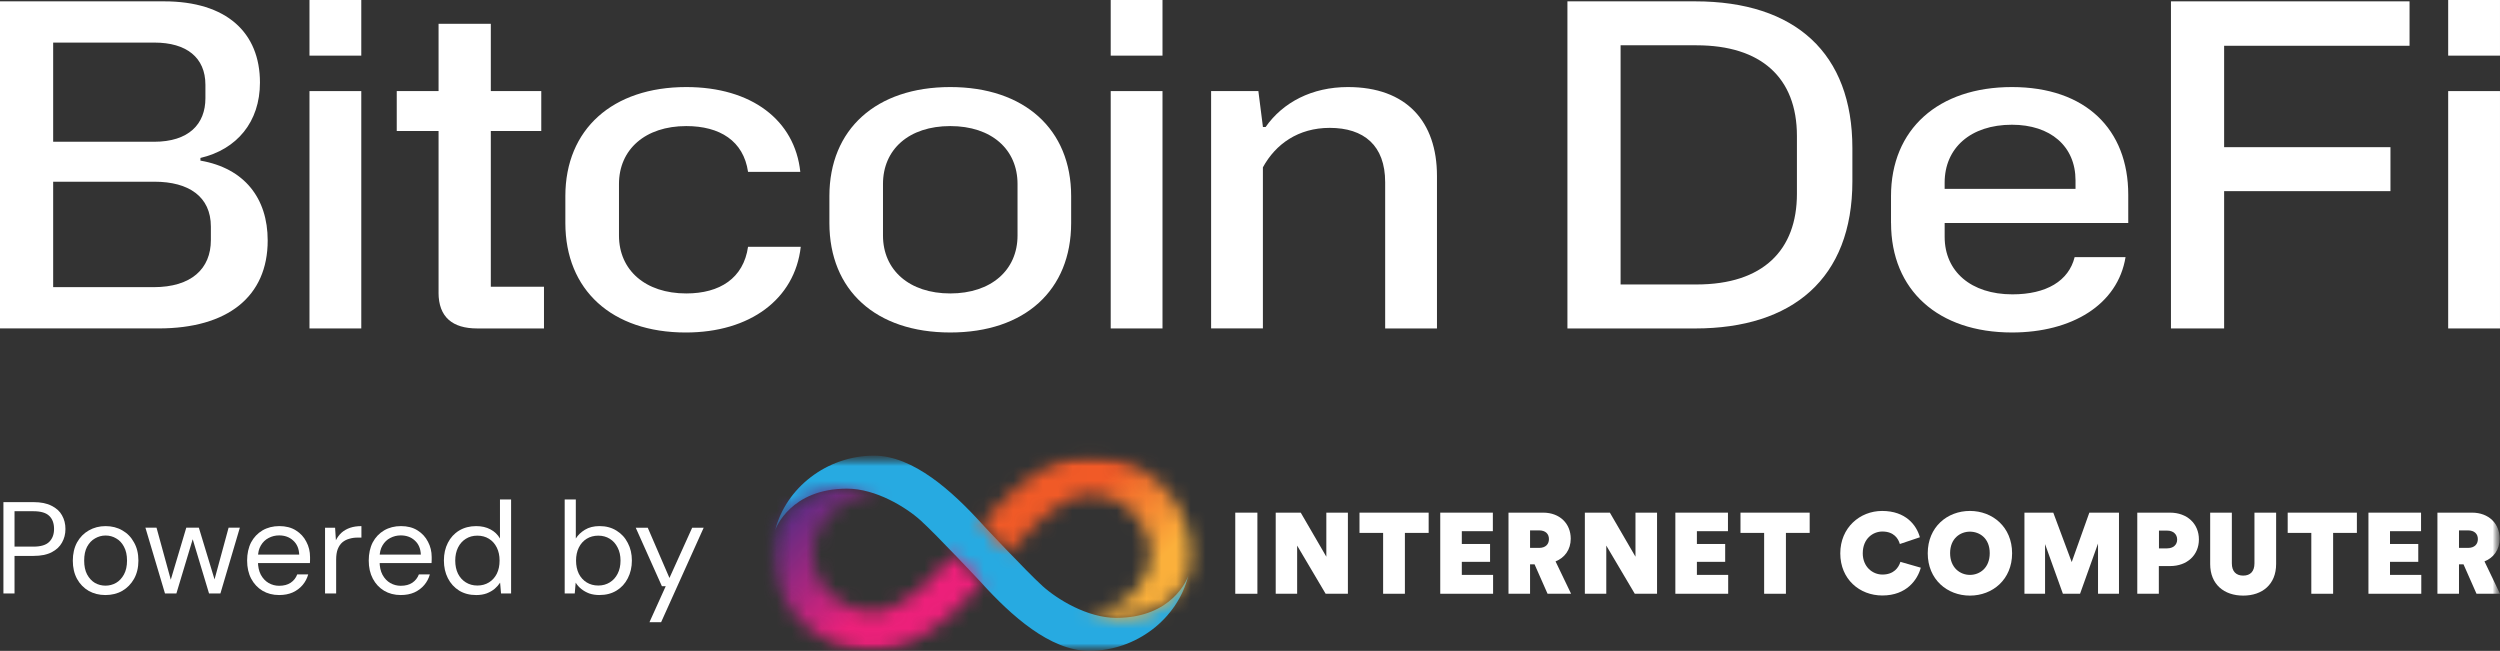 <svg width="169" height="44" viewBox="0 0 169 44" fill="none" xmlns="http://www.w3.org/2000/svg">
<rect x="0" y="0" width="169" height="44" fill="#333333" stroke="none"/>
<g clip-path="url(#clip0_1177_448)">
<path d="M0 0.091H11.09C15.33 0.091 17.573 2.214 17.573 5.581C17.573 8.25 16.006 10.102 13.549 10.677V10.858C16.529 11.373 18.096 13.406 18.096 16.257C18.096 20.048 15.393 22.201 10.724 22.201H0V0.091ZM3.594 2.881V9.583H10.414C12.749 9.583 13.886 8.4 13.886 6.641V5.731C13.886 3.881 12.596 2.879 10.444 2.879H3.594V2.881ZM10.384 19.412C12.934 19.412 14.255 18.169 14.255 16.228V15.317C14.255 13.284 12.749 12.284 10.446 12.284H3.594V19.412H10.384Z" fill="white"/>
<path d="M20.921 0H24.423V3.761H20.921V0ZM20.921 6.158H24.423V22.203H20.921V6.158Z" fill="white"/>
<path d="M29.647 19.776V8.857H26.82V6.158H29.647V1.607H33.179V6.156H36.59V8.856H33.179V19.381H36.773V22.203H32.257C30.598 22.203 29.645 21.445 29.645 19.776H29.647Z" fill="white"/>
<path d="M38.218 15.075V13.255C38.218 8.735 41.412 5.885 46.39 5.885C50.814 5.885 53.731 8.13 54.1 11.617H50.568C50.261 9.525 48.663 8.523 46.39 8.523C43.625 8.523 41.843 10.1 41.843 12.436V15.924C41.843 18.259 43.625 19.837 46.39 19.837C48.663 19.837 50.261 18.806 50.568 16.683H54.131C53.731 20.232 50.69 22.477 46.359 22.477C41.352 22.477 38.218 19.596 38.218 15.076V15.075Z" fill="white"/>
<path d="M56.067 15.075V13.255C56.067 8.735 59.231 5.885 64.239 5.885C69.246 5.885 72.41 8.737 72.41 13.255V15.075C72.41 19.624 69.276 22.476 64.239 22.476C59.202 22.476 56.067 19.624 56.067 15.075ZM68.785 15.924V12.436C68.785 10.102 67.033 8.523 64.237 8.523C61.442 8.523 59.69 10.1 59.69 12.436V15.924C59.69 18.259 61.473 19.837 64.237 19.837C67.002 19.837 68.785 18.26 68.785 15.924Z" fill="white"/>
<path d="M75.084 0H78.585V3.761H75.084V0ZM75.084 6.158H78.585V22.203H75.084V6.158Z" fill="white"/>
<path d="M81.872 6.158H85.066L85.374 8.584H85.557C86.725 6.916 88.691 5.885 91.118 5.885C95.081 5.885 97.139 8.221 97.139 11.89V22.203H93.637V12.314C93.637 9.827 92.193 8.644 89.888 8.644C87.769 8.644 86.232 9.736 85.372 11.312V22.201H81.871V6.158H81.872Z" fill="white"/>
<path d="M105.958 0.091H114.591C121.379 0.091 125.221 3.61 125.221 10.01V12.255C125.221 18.837 121.166 22.204 114.591 22.204H105.958V0.091ZM109.552 3.064V19.23H114.683C119.2 19.23 121.472 16.894 121.472 13.103V9.19C121.472 5.246 119.045 3.062 114.683 3.062H109.552V3.064Z" fill="white"/>
<path d="M127.832 15.075V13.255C127.832 8.735 131.027 5.885 136.005 5.885C140.983 5.885 143.87 8.737 143.87 13.164V15.075H131.459V16.016C131.459 18.35 133.241 19.898 136.037 19.898C138.342 19.898 139.846 18.988 140.246 17.381H143.687C143.165 20.595 140.062 22.476 136.008 22.476C131.031 22.476 127.835 19.624 127.835 15.075H127.832ZM131.458 12.769H140.305V12.193C140.305 9.887 138.615 8.432 136.005 8.432C133.209 8.432 131.458 10.009 131.458 12.345V12.769Z" fill="white"/>
<path d="M146.757 0.091H162.885V3.094H150.351V9.949H161.595V12.921H150.351V22.203H146.757V0.091Z" fill="white"/>
<path d="M165.497 0H168.999V3.761H165.497V0ZM165.497 6.158H168.999V22.203H165.497V6.158Z" fill="white"/>
<path d="M43.903 42.062L45.003 39.627H44.744L42.975 35.673H43.788L45.255 39.071L46.791 35.673H47.569L44.691 42.062H43.904H43.903Z" fill="white"/>
<path d="M40.534 40.225C40.278 40.225 40.045 40.19 39.837 40.119C39.634 40.042 39.456 39.942 39.3 39.818C39.145 39.695 39.017 39.551 38.916 39.386L38.853 40.117H38.173V33.763H38.925V36.402C39.068 36.172 39.273 35.975 39.541 35.811C39.809 35.647 40.14 35.564 40.534 35.564C40.969 35.564 41.35 35.667 41.678 35.873C42.006 36.074 42.259 36.349 42.438 36.702C42.623 37.049 42.715 37.447 42.715 37.893C42.715 38.339 42.622 38.739 42.438 39.094C42.259 39.447 42.006 39.724 41.678 39.923C41.35 40.123 40.969 40.223 40.534 40.223V40.225ZM40.444 39.582C40.737 39.582 40.995 39.51 41.222 39.37C41.449 39.229 41.625 39.034 41.75 38.787C41.881 38.535 41.947 38.237 41.947 37.896C41.947 37.555 41.881 37.266 41.75 37.013C41.625 36.76 41.449 36.563 41.222 36.422C40.995 36.281 40.737 36.21 40.444 36.21C40.151 36.21 39.884 36.281 39.657 36.422C39.431 36.563 39.256 36.76 39.129 37.013C39.004 37.266 38.941 37.56 38.941 37.896C38.941 38.231 39.004 38.535 39.129 38.787C39.254 39.034 39.431 39.229 39.657 39.37C39.884 39.51 40.145 39.582 40.444 39.582Z" fill="white"/>
<path d="M32.18 40.225C31.745 40.225 31.364 40.125 31.036 39.924C30.708 39.718 30.455 39.439 30.276 39.086C30.096 38.734 30.008 38.333 30.008 37.886C30.008 37.438 30.098 37.042 30.276 36.695C30.455 36.342 30.708 36.065 31.036 35.866C31.37 35.666 31.754 35.565 32.189 35.565C32.558 35.565 32.88 35.639 33.154 35.786C33.433 35.933 33.648 36.139 33.798 36.403V33.765H34.55V40.119H33.87L33.807 39.387C33.711 39.534 33.589 39.673 33.441 39.802C33.292 39.926 33.113 40.029 32.904 40.111C32.695 40.188 32.454 40.226 32.18 40.226V40.225ZM32.269 39.582C32.567 39.582 32.829 39.51 33.056 39.37C33.282 39.229 33.457 39.034 33.583 38.787C33.708 38.535 33.772 38.237 33.772 37.896C33.772 37.555 33.708 37.266 33.583 37.013C33.458 36.76 33.282 36.563 33.056 36.422C32.829 36.281 32.567 36.21 32.269 36.21C31.97 36.21 31.717 36.281 31.491 36.422C31.264 36.563 31.089 36.76 30.963 37.013C30.838 37.266 30.774 37.56 30.774 37.896C30.774 38.231 30.838 38.535 30.963 38.787C31.088 39.034 31.264 39.229 31.491 39.37C31.717 39.51 31.976 39.582 32.269 39.582Z" fill="white"/>
<path d="M27.091 40.225C26.667 40.225 26.292 40.127 25.964 39.933C25.642 39.738 25.389 39.468 25.204 39.121C25.018 38.768 24.927 38.359 24.927 37.894C24.927 37.43 25.017 37.014 25.195 36.667C25.38 36.32 25.636 36.05 25.964 35.856C26.298 35.661 26.679 35.564 27.108 35.564C27.538 35.564 27.922 35.661 28.226 35.856C28.536 36.05 28.771 36.306 28.932 36.624C29.098 36.936 29.182 37.28 29.182 37.656V37.842C29.182 37.907 29.179 37.98 29.173 38.063H25.491V37.489H28.449C28.432 37.083 28.295 36.766 28.038 36.537C27.788 36.307 27.471 36.193 27.091 36.193C26.835 36.193 26.596 36.252 26.376 36.37C26.161 36.481 25.989 36.648 25.857 36.872C25.726 37.09 25.66 37.363 25.66 37.693V37.939C25.66 38.304 25.726 38.61 25.857 38.857C25.994 39.104 26.17 39.29 26.385 39.413C26.605 39.537 26.84 39.599 27.091 39.599C27.407 39.599 27.666 39.531 27.869 39.396C28.077 39.255 28.226 39.066 28.316 38.831H29.057C28.985 39.095 28.86 39.333 28.682 39.545C28.502 39.757 28.28 39.924 28.011 40.048C27.749 40.165 27.442 40.225 27.091 40.225Z" fill="white"/>
<path d="M21.973 40.12V35.673H22.652L22.707 36.519C22.808 36.319 22.936 36.149 23.09 36.007C23.251 35.866 23.442 35.757 23.663 35.68C23.889 35.603 24.145 35.565 24.432 35.565V36.342H24.155C23.964 36.342 23.783 36.368 23.61 36.422C23.436 36.468 23.282 36.548 23.145 36.66C23.014 36.772 22.91 36.924 22.832 37.119C22.76 37.308 22.724 37.543 22.724 37.825V40.119H21.973V40.12Z" fill="white"/>
<path d="M18.868 40.225C18.445 40.225 18.07 40.127 17.742 39.933C17.42 39.738 17.167 39.468 16.981 39.121C16.796 38.768 16.705 38.359 16.705 37.894C16.705 37.43 16.795 37.014 16.973 36.667C17.158 36.32 17.414 36.05 17.742 35.856C18.076 35.661 18.456 35.564 18.886 35.564C19.315 35.564 19.699 35.661 20.004 35.856C20.314 36.05 20.549 36.306 20.709 36.624C20.876 36.936 20.959 37.28 20.959 37.656V37.842C20.959 37.907 20.957 37.98 20.951 38.063H17.268V37.489H20.227C20.209 37.083 20.073 36.766 19.815 36.537C19.565 36.307 19.249 36.193 18.868 36.193C18.612 36.193 18.374 36.252 18.154 36.37C17.939 36.481 17.767 36.648 17.634 36.872C17.503 37.09 17.437 37.363 17.437 37.693V37.939C17.437 38.304 17.503 38.61 17.634 38.857C17.771 39.104 17.948 39.29 18.162 39.413C18.383 39.537 18.618 39.599 18.868 39.599C19.184 39.599 19.443 39.531 19.646 39.396C19.855 39.255 20.004 39.066 20.093 38.831H20.834C20.762 39.095 20.637 39.333 20.459 39.545C20.28 39.757 20.058 39.924 19.789 40.048C19.527 40.165 19.22 40.225 18.868 40.225Z" fill="white"/>
<path d="M11.153 40.119L9.83 35.671H10.581L11.609 39.422H11.475L12.593 35.671H13.442L14.577 39.413L14.434 39.422L15.453 35.671H16.214L14.9 40.119H14.131L12.952 36.201H13.103L11.924 40.119H11.155H11.153Z" fill="white"/>
<path d="M7.121 40.225C6.703 40.225 6.328 40.13 5.994 39.943C5.66 39.749 5.399 39.478 5.207 39.132C5.016 38.779 4.922 38.369 4.922 37.904C4.922 37.44 5.018 37.016 5.207 36.669C5.404 36.316 5.669 36.046 6.003 35.857C6.343 35.663 6.721 35.565 7.138 35.565C7.556 35.565 7.946 35.663 8.274 35.857C8.608 36.046 8.869 36.316 9.06 36.669C9.258 37.016 9.356 37.425 9.356 37.896C9.356 38.366 9.258 38.779 9.06 39.132C8.863 39.478 8.599 39.749 8.265 39.943C7.931 40.132 7.55 40.225 7.121 40.225ZM7.13 39.59C7.385 39.59 7.624 39.528 7.844 39.404C8.065 39.275 8.243 39.084 8.381 38.831C8.518 38.578 8.587 38.266 8.587 37.896C8.587 37.526 8.518 37.208 8.381 36.961C8.25 36.708 8.074 36.519 7.853 36.396C7.638 36.267 7.4 36.201 7.138 36.201C6.877 36.201 6.65 36.267 6.424 36.396C6.203 36.519 6.025 36.708 5.887 36.961C5.756 37.208 5.69 37.52 5.69 37.896C5.69 38.272 5.756 38.578 5.887 38.831C6.024 39.084 6.2 39.275 6.415 39.404C6.635 39.528 6.874 39.59 7.13 39.59Z" fill="white"/>
<path d="M0.231 40.12V33.944H2.269C2.763 33.944 3.169 34.026 3.485 34.19C3.807 34.349 4.043 34.563 4.191 34.835C4.346 35.105 4.424 35.414 4.424 35.761C4.424 36.108 4.346 36.403 4.191 36.679C4.043 36.949 3.81 37.167 3.494 37.332C3.178 37.496 2.771 37.579 2.269 37.579H0.982V40.12H0.231ZM0.982 36.952H2.26C2.76 36.952 3.118 36.843 3.332 36.625C3.547 36.407 3.654 36.12 3.654 35.76C3.654 35.378 3.547 35.083 3.332 34.877C3.118 34.665 2.76 34.559 2.26 34.559H0.982V36.95V36.952Z" fill="white"/>
<mask id="mask0_1177_448" style="mask-type:luminance" maskUnits="userSpaceOnUse" x="52" y="30" width="117" height="14">
<path d="M168.998 30.801H52.203V44H168.998V30.801Z" fill="white"/>
</mask>
<g mask="url(#mask0_1177_448)">
<path d="M85 34.655H83.504V40.138H85V34.655Z" fill="white"/>
<path d="M89.613 40.138L87.687 36.882V40.138H86.238V34.655H87.93L89.66 37.633V34.655H91.118V40.138H89.613Z" fill="white"/>
<path d="M94.971 36.024V40.138H93.499V36.024H91.902V34.655H96.577V36.024H94.971Z" fill="white"/>
<path d="M97.361 40.138V34.655H100.917V35.908H98.818V36.773H100.728V37.98H98.818V38.863H100.933V40.138H97.361Z" fill="white"/>
<mask id="mask1_1177_448" style="mask-type:luminance" maskUnits="userSpaceOnUse" x="52" y="30" width="117" height="14">
<path d="M168.998 30.801H52.203V44H168.998V30.801Z" fill="white"/>
</mask>
<g mask="url(#mask1_1177_448)">
<path d="M101.974 40.138V34.655H104.317C105.445 34.655 106.182 35.397 106.182 36.418C106.182 37.16 105.767 37.709 105.155 37.95L106.205 40.138H104.615L103.737 38.15H103.432V40.138H101.974ZM104.042 37.038C104.48 37.038 104.708 36.791 104.708 36.442C104.708 36.094 104.482 35.854 104.042 35.854H103.432V37.038H104.042Z" fill="white"/>
<path d="M110.511 40.138L108.585 36.882V40.138H107.136V34.655H108.827L110.558 37.633V34.655H112.016V40.138H110.511Z" fill="white"/>
<path d="M113.254 40.138V34.655H116.81V35.908H114.71V36.773H116.622V37.98H114.71V38.863H116.825V40.138H113.254Z" fill="white"/>
<path d="M120.728 36.024V40.138H119.256V36.024H117.657V34.655H122.334V36.024H120.728Z" fill="white"/>
<path d="M125.922 37.401C125.922 38.312 126.579 38.84 127.253 38.84C128.021 38.84 128.35 38.368 128.468 37.981L129.846 38.376C129.627 39.188 128.89 40.255 127.246 40.255C125.703 40.255 124.403 39.149 124.403 37.409C124.403 35.67 125.726 34.54 127.231 34.54C128.829 34.54 129.557 35.498 129.784 36.319L128.429 36.775C128.328 36.412 128.029 35.931 127.247 35.931C126.621 35.931 125.923 36.403 125.923 37.401" fill="white"/>
<path d="M133.166 34.539C134.694 34.539 136.018 35.622 136.018 37.401C136.018 39.179 134.694 40.263 133.166 40.263C131.638 40.263 130.315 39.179 130.315 37.401C130.315 35.622 131.638 34.539 133.166 34.539ZM133.166 38.863C133.816 38.863 134.506 38.407 134.506 37.393C134.506 36.38 133.816 35.94 133.166 35.94C132.516 35.94 131.827 36.396 131.827 37.393C131.827 38.391 132.516 38.863 133.166 38.863Z" fill="white"/>
<path d="M141.826 40.138V36.743L140.612 40.138H139.452L138.246 36.782V40.138H136.852V34.655H138.802L140.048 37.996L141.239 34.655H143.243V40.138H141.826Z" fill="white"/>
<path d="M145.937 38.266V40.138H144.48V34.655H146.696C147.855 34.655 148.646 35.406 148.646 36.464C148.646 37.523 147.855 38.266 146.696 38.266H145.936H145.937ZM146.509 37.068C146.893 37.068 147.176 36.844 147.176 36.473C147.176 36.101 146.893 35.87 146.509 35.87H145.946V37.07H146.509V37.068Z" fill="white"/>
<path d="M149.408 38.128V34.656H150.873V38.083C150.873 38.625 151.155 38.911 151.641 38.911C152.126 38.911 152.401 38.625 152.401 38.083V34.656H153.866V38.128C153.866 39.505 152.933 40.263 151.641 40.263C150.348 40.263 149.408 39.505 149.408 38.128Z" fill="white"/>
<path d="M157.719 36.024V40.138H156.245V36.024H154.648V34.655H159.325V36.024H157.719Z" fill="white"/>
<path d="M160.107 40.138V34.655H163.663V35.908H161.564V36.773H163.475V37.98H161.564V38.863H163.679V40.138H160.107Z" fill="white"/>
<path d="M164.77 40.138V34.655H167.113C168.241 34.655 168.978 35.397 168.978 36.418C168.978 37.16 168.563 37.709 167.951 37.95L169.001 40.138H167.412L166.534 38.15H166.228V40.138H164.77ZM166.838 37.038C167.276 37.038 167.504 36.791 167.504 36.442C167.504 36.094 167.278 35.854 166.838 35.854H166.228V37.038H166.838Z" fill="white"/>
<path d="M75.45 41.768C73.517 41.768 71.476 40.521 70.475 39.615C69.379 38.625 66.37 35.403 66.357 35.388C64.383 33.215 61.73 30.801 59.083 30.801C55.895 30.801 53.115 32.981 52.392 35.869C52.447 35.679 53.461 33.033 57.265 33.033C59.198 33.033 61.239 34.28 62.24 35.186C63.336 36.177 66.345 39.399 66.358 39.413C68.332 41.587 70.985 44 73.632 44C76.82 44 79.6 41.821 80.323 38.932C80.267 39.123 79.254 41.768 75.45 41.768Z" fill="#27AAE1"/>
</g>
<mask id="mask2_1177_448" style="mask-type:luminance" maskUnits="userSpaceOnUse" x="52" y="33" width="15" height="11">
<path d="M52.393 35.869C52.269 36.361 52.205 36.874 52.205 37.401C52.205 41.039 55.245 44 59.036 44C60.617 44 62.386 43.2 64.21 41.622C65.071 40.875 65.818 40.078 66.38 39.436C66.373 39.429 66.365 39.42 66.358 39.413C66.351 39.406 65.485 38.478 64.514 37.466C63.989 38.082 63.232 38.919 62.362 39.673C60.742 41.076 59.687 41.37 59.086 41.37C56.812 41.37 54.958 39.59 54.958 37.402C54.958 35.214 56.811 33.447 59.086 33.434C59.168 33.434 59.268 33.443 59.389 33.463C58.705 33.204 57.978 33.035 57.267 33.035C53.464 33.035 52.449 35.679 52.393 35.87" fill="white"/>
</mask>
<g mask="url(#mask2_1177_448)">
<path d="M59.539 26.04L46.654 38.326L59.045 50.994L71.93 38.709L59.539 26.04Z" fill="url(#paint0_linear_1177_448)"/>
</g>
<mask id="mask3_1177_448" style="mask-type:luminance" maskUnits="userSpaceOnUse" x="66" y="30" width="15" height="12">
<path d="M73.632 30.801C72.051 30.801 70.33 31.601 68.507 33.18C67.645 33.926 66.898 34.723 66.336 35.365C66.343 35.374 66.351 35.381 66.358 35.39C66.365 35.397 67.232 36.325 68.202 37.337C68.727 36.721 69.485 35.883 70.354 35.13C71.975 33.727 73.029 33.432 73.63 33.432C75.904 33.432 77.758 35.212 77.758 37.401C77.758 39.589 75.906 41.356 73.63 41.369C73.548 41.369 73.448 41.36 73.328 41.34C74.011 41.598 74.738 41.768 75.45 41.768C79.253 41.768 80.267 39.124 80.323 38.932C80.447 38.44 80.512 37.928 80.512 37.401C80.512 33.762 77.422 30.801 73.63 30.801H73.632Z" fill="white"/>
</mask>
<g mask="url(#mask3_1177_448)">
<path d="M73.671 23.808L60.786 36.093L73.177 48.762L86.062 36.477L73.671 23.808Z" fill="url(#paint1_linear_1177_448)"/>
</g>
</g>
</g>
<defs>
<linearGradient id="paint0_linear_1177_448" x1="62.336" y1="41.718" x2="53.264" y2="32.202" gradientUnits="userSpaceOnUse">
<stop stop-color="#ED207A"/>
<stop offset="0.22" stop-color="#ED207A"/>
<stop offset="0.89" stop-color="#542D84"/>
<stop offset="1" stop-color="#542D84"/>
</linearGradient>
<linearGradient id="paint1_linear_1177_448" x1="69.992" y1="33.096" x2="79.34" y2="42.899" gradientUnits="userSpaceOnUse">
<stop stop-color="#F15A27"/>
<stop offset="0.2" stop-color="#F15A27"/>
<stop offset="0.68" stop-color="#FBB03B"/>
<stop offset="1" stop-color="#FBB03B"/>
</linearGradient>
<clipPath id="clip0_1177_448">
<rect width="169" height="44" fill="white"/>
</clipPath>
</defs>
</svg>
